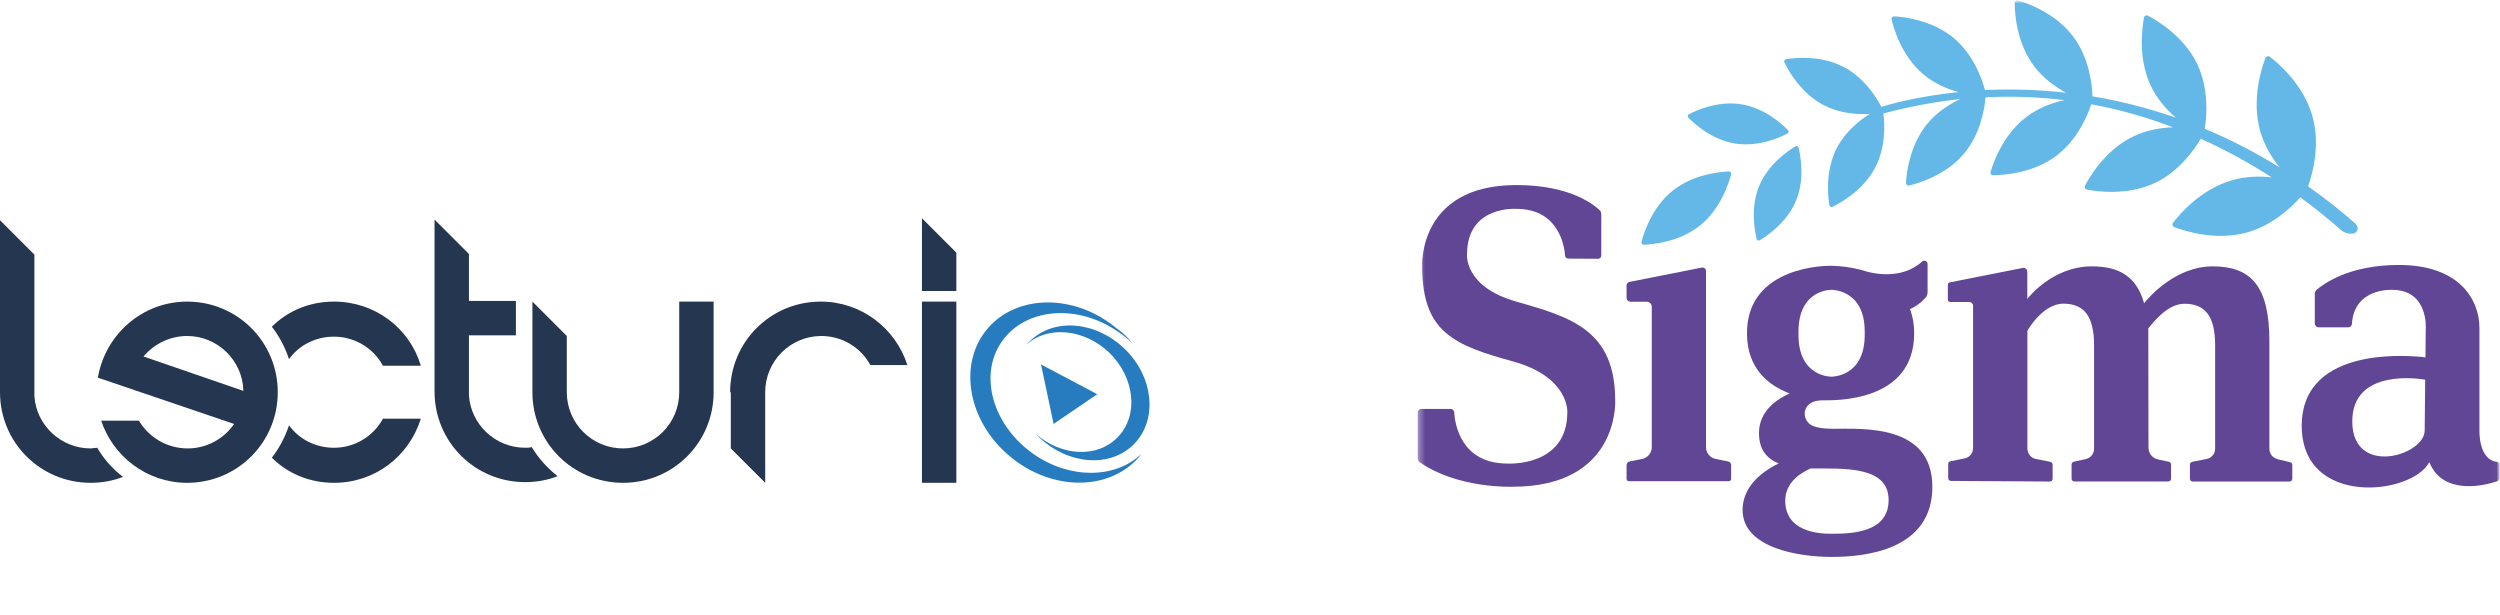 <svg xmlns="http://www.w3.org/2000/svg" width="378" height="93" viewBox="0 0 378 93" fill="none"><mask id="mask0_103_245" style="mask-type:alpha" maskUnits="userSpaceOnUse" x="214" y="0" width="164" height="93"><rect x="214" width="164" height="75" fill="#D9D9D9"></rect><rect x="214" y="64" width="79" height="29" fill="#D9D9D9"></rect></mask><g mask="url(#mask0_103_245)"><mask id="mask1_103_245" style="mask-type:luminance" maskUnits="userSpaceOnUse" x="214" y="0" width="164" height="94"><path d="M377.969 0.008H214.352V93.237H377.969V0.008Z" fill="white"></path></mask><g mask="url(#mask1_103_245)"><path d="M276.97 64.821C275.744 64.821 274.864 64.674 274.237 64.448C272.81 63.955 272.37 62.075 273.557 61.114C273.557 61.114 273.57 61.101 273.583 61.088C274.143 60.648 274.863 60.528 275.584 60.528C277.45 60.528 289.424 60.848 289.424 50.381C289.424 48.981 289.184 47.781 288.797 46.741C289.637 46.354 290.437 45.807 291.157 44.994C291.357 44.767 291.451 44.474 291.451 44.181V39.901C291.451 39.474 290.944 39.261 290.624 39.541C287.45 42.447 282.904 41.261 282.117 41.021C279.41 40.167 276.984 40.194 276.984 40.194H276.584C276.584 40.194 264.143 40.047 264.143 50.381C264.143 55.741 267.41 58.288 270.597 59.488C268.823 60.274 265.957 62.061 265.957 65.475C265.957 67.915 267.063 69.301 268.93 70.075C265.783 71.608 263.477 73.981 263.477 77.102C263.477 82.862 271.957 84.208 276.97 84.208C281.984 84.208 292.171 83.195 292.171 73.608C292.171 64.021 281.477 64.835 276.97 64.835M271.93 50.127C271.93 43.727 276.904 43.821 276.904 43.821C276.904 43.821 281.944 43.714 281.944 50.127V50.648C281.944 57.048 276.904 56.954 276.904 56.954C276.904 56.954 271.93 57.048 271.93 50.648V50.127ZM276.784 80.702C274.797 80.702 269.93 80.315 269.93 75.701C269.93 73.088 271.983 71.635 273.743 70.835C279.064 70.835 285.557 70.501 285.557 75.608C285.557 80.715 279.557 80.702 276.77 80.702" fill="#604695"></path><path d="M245.935 43.193V45.033C245.935 45.353 246.202 45.62 246.522 45.62H248.962C249.402 45.62 249.749 45.967 249.749 46.407V67.607C249.749 68.474 249.135 69.221 248.282 69.394L246.415 69.767C246.135 69.821 245.935 70.061 245.935 70.341V72.394C245.935 72.594 246.095 72.754 246.295 72.754H261.402C261.589 72.754 261.749 72.594 261.749 72.407V70.327C261.749 70.047 261.549 69.821 261.282 69.767L259.416 69.394C258.562 69.221 257.949 68.474 257.949 67.607V40.98C257.949 40.647 257.642 40.393 257.309 40.46L246.389 42.62C246.122 42.673 245.922 42.913 245.922 43.193" fill="#604695"></path><path d="M344.344 69.407C343.624 69.234 343.13 68.594 343.13 67.861V51.567C343.13 43.18 340.29 40.287 334.597 40.273C329.05 40.273 325.103 44.714 324.183 45.847C323.05 41.807 320.423 40.273 316.303 40.273C310.209 40.273 306.529 45.207 306.529 45.207V41.087C306.529 40.727 306.196 40.447 305.836 40.513L294.796 42.7C294.636 42.727 294.516 42.873 294.516 43.047V45.3C294.516 45.5 294.676 45.66 294.876 45.66H297.729C298.062 45.66 298.329 45.927 298.329 46.26V67.754C298.329 68.514 297.796 69.168 297.049 69.314L294.902 69.741C294.702 69.781 294.569 69.954 294.569 70.154V72.301C294.569 72.528 294.756 72.714 294.982 72.714L309.943 72.808C310.169 72.808 310.356 72.621 310.356 72.394V70.248C310.356 70.047 310.223 69.874 310.023 69.834L307.823 69.394C307.076 69.248 306.543 68.594 306.543 67.834V50.007C306.543 50.007 308.823 45.914 311.983 45.914C315.143 45.914 316.623 47.847 316.623 52.207V67.861C316.623 68.608 316.103 69.248 315.383 69.407L313.543 69.821C313.356 69.861 313.223 70.034 313.223 70.221V72.381C313.223 72.608 313.409 72.794 313.636 72.794H327.85C328.076 72.794 328.263 72.608 328.263 72.381V70.221C328.263 70.021 328.13 69.861 327.943 69.821L326.276 69.461C325.436 69.274 324.85 68.541 324.85 67.688C324.85 63.474 324.836 50.514 324.823 49.634C325.423 48.994 327.583 45.927 330.29 45.927C333.463 45.927 334.93 47.86 334.93 52.22V67.834C334.93 68.594 334.397 69.248 333.65 69.394L331.45 69.834C331.25 69.874 331.117 70.047 331.117 70.248V72.394C331.117 72.621 331.303 72.808 331.53 72.808H346.184C346.41 72.808 346.597 72.621 346.597 72.394V70.287C346.597 70.101 346.464 69.927 346.277 69.888L344.344 69.434V69.407Z" fill="#604695"></path><path d="M374.891 64.957V49.623C374.891 45.156 371.717 40.062 362.704 40.062C355.117 40.062 351.33 42.943 350.29 43.796C350.103 43.943 349.997 44.169 349.997 44.409V48.903C349.997 49.223 350.263 49.489 350.583 49.489H355.064C355.357 49.489 355.597 49.276 355.61 48.983C355.944 43.489 361.677 43.823 361.677 43.823C367.277 43.823 366.771 49.783 366.771 49.783L366.731 54.036C364.851 53.796 348.023 52.05 348.023 64.383C348.023 76.717 364.691 74.89 367.304 69.877C369.464 75.13 375.997 73.303 377.598 72.757C377.811 72.69 377.957 72.477 377.957 72.25V70.317C377.957 70.063 377.771 69.863 377.531 69.837C374.664 69.477 374.891 64.943 374.891 64.943M355.664 63.716C355.664 55.65 365.851 57.263 366.691 57.41L366.611 65.09C366.611 68.903 355.664 72.143 355.664 63.716Z" fill="#604695"></path><path d="M242.112 32.341C242.112 32.141 242.032 31.954 241.886 31.807C241.006 30.941 237.392 27.98 229.285 27.98C214.352 27.98 215.032 40.261 215.032 40.261C215.032 50.234 219.845 52.194 228.765 54.648C237.312 57.008 236.979 62.315 236.979 62.315C236.979 70.675 227.912 70.088 227.912 70.088C220.885 70.088 219.978 64.101 219.872 62.328C219.858 62.048 219.618 61.835 219.352 61.835H214.885C214.592 61.835 214.352 62.075 214.352 62.368V69.261C214.352 69.515 214.472 69.742 214.672 69.888C220.418 73.928 228.699 73.595 228.699 73.595C244.899 73.595 244.219 60.568 244.219 60.568C244.219 49.861 237.485 47.954 229.245 45.594C221.285 43.328 221.818 38.434 221.818 38.434C221.818 31.034 229.285 31.581 229.285 31.581C235.619 31.581 236.525 37.074 236.645 38.674C236.659 38.914 236.872 39.101 237.112 39.101L241.632 39.127C241.899 39.127 242.112 38.914 242.112 38.647V32.354V32.341Z" fill="#604695"></path><path d="M356.238 33.887C353.825 31.781 351.411 29.887 348.985 28.181C349.638 26.327 350.878 21.94 349.638 17.567C348.305 12.807 344.478 9.553 343.185 8.567C342.985 8.407 342.638 8.513 342.545 8.74C341.958 10.26 340.398 15.02 341.731 19.78C342.345 21.967 343.491 23.834 344.678 25.314C340.864 22.941 337.064 21.02 333.358 19.474C333.664 17.554 334.011 13.42 332.211 9.66C330.184 5.46 326.104 3.06 324.744 2.353C324.531 2.247 324.224 2.393 324.184 2.62C323.891 4.127 323.211 8.82 325.224 13.02C326.184 15.02 327.611 16.607 328.984 17.794C324.611 16.274 320.384 15.234 316.384 14.567C316.317 12.727 315.891 8.753 313.477 5.54C310.797 1.967 306.517 0.473 305.104 0.06C304.89 -0.007 304.624 0.193 304.624 0.42C304.624 1.887 304.864 6.42 307.544 9.993C308.944 11.847 310.77 13.14 312.397 14.02C307.917 13.514 303.784 13.447 300.13 13.62C299.677 11.927 298.397 8.26 295.423 5.767C292.13 3.007 287.783 2.54 286.37 2.473C286.143 2.473 285.956 2.7 285.996 2.913C286.316 4.287 287.53 8.487 290.823 11.247C292.49 12.647 294.437 13.46 296.13 13.927C290.263 14.527 286.103 15.647 284.463 16.154C283.716 14.714 281.863 11.74 278.743 10.114C275.263 8.3 271.316 8.74 270.036 8.953C269.836 8.993 269.703 9.233 269.796 9.42C270.356 10.58 272.263 14.087 275.73 15.887C278.196 17.18 280.903 17.327 282.73 17.22C281.183 18.18 279.05 19.86 277.756 22.327C275.943 25.807 276.383 29.754 276.596 31.034C276.623 31.234 276.876 31.367 277.063 31.274C278.223 30.714 281.716 28.807 283.53 25.34C285.143 22.247 284.97 18.78 284.77 17.154C288.783 16.087 292.663 15.38 296.41 14.98C294.783 15.74 292.93 16.887 291.477 18.634C288.717 21.927 288.25 26.274 288.183 27.687C288.183 27.901 288.41 28.101 288.623 28.061C289.997 27.741 294.197 26.527 296.957 23.234C299.437 20.274 300.063 16.474 300.21 14.714C304.384 14.5 308.357 14.674 312.157 15.14C310.357 15.527 308.277 16.26 306.45 17.634C302.877 20.314 301.383 24.594 300.97 26.007C300.903 26.221 301.103 26.487 301.33 26.487C302.797 26.487 307.33 26.247 310.904 23.567C314.077 21.18 315.611 17.54 316.197 15.767C320.624 16.58 324.757 17.794 328.571 19.247C326.731 19.314 324.584 19.647 322.544 20.634C318.344 22.647 315.944 26.741 315.237 28.101C315.13 28.314 315.277 28.621 315.504 28.661C317.011 28.954 321.704 29.634 325.904 27.621C329.451 25.914 331.704 22.754 332.758 20.98C336.731 22.767 340.318 24.78 343.465 26.807C341.664 26.621 339.611 26.647 337.558 27.234C332.798 28.567 329.544 32.394 328.558 33.687C328.398 33.887 328.504 34.234 328.731 34.327C330.251 34.914 335.024 36.474 339.771 35.141C343.505 34.087 346.305 31.514 347.811 29.834C350.211 31.594 352.278 33.301 353.971 34.781C354.465 35.221 355.118 35.407 355.772 35.314C355.772 35.314 355.785 35.314 355.798 35.314C356.478 35.207 356.718 34.367 356.198 33.914" fill="#63B8E8"></path><path d="M261.416 25.926C260.083 25.98 256.002 26.326 252.869 28.86C249.736 31.393 248.522 35.3 248.189 36.593C248.136 36.793 248.322 37.02 248.522 37.007C249.856 36.953 253.936 36.607 257.069 34.073C260.203 31.54 261.416 27.633 261.749 26.34C261.803 26.14 261.616 25.913 261.416 25.926Z" fill="#63B8E8"></path><path d="M271.501 22.113C270.474 22.713 267.407 24.739 266.007 28.073C264.607 31.406 265.327 35.006 265.607 36.153C265.647 36.326 265.887 36.433 266.047 36.34C267.074 35.74 270.141 33.713 271.541 30.393C272.941 27.059 272.221 23.459 271.941 22.299C271.901 22.126 271.661 22.019 271.501 22.113Z" fill="#63B8E8"></path><path d="M270.364 19.7C269.538 18.847 266.858 16.34 263.284 15.767C259.724 15.194 256.391 16.727 255.337 17.287C255.177 17.38 255.137 17.634 255.257 17.767C256.084 18.62 258.764 21.127 262.337 21.7C265.911 22.274 269.231 20.74 270.284 20.18C270.444 20.1 270.484 19.834 270.364 19.7Z" fill="#63B8E8"></path><path d="M299.117 81.607H298.037V80.754H300.077V83.061C300.077 83.061 300.037 83.168 299.943 83.261C299.85 83.368 299.717 83.474 299.53 83.567C299.343 83.674 299.103 83.767 298.81 83.847C298.517 83.927 298.157 83.968 297.757 83.968C297.303 83.968 296.917 83.901 296.597 83.781C296.277 83.661 296.023 83.461 295.823 83.194C295.623 82.927 295.477 82.594 295.383 82.194C295.29 81.781 295.25 81.314 295.25 80.767C295.25 80.221 295.29 79.741 295.383 79.341C295.477 78.927 295.623 78.594 295.823 78.327C296.023 78.061 296.277 77.861 296.597 77.727C296.917 77.594 297.303 77.527 297.757 77.527C298.17 77.527 298.517 77.581 298.797 77.674C299.09 77.767 299.33 77.914 299.517 78.114C299.703 78.301 299.85 78.527 299.943 78.794C300.037 79.061 300.077 79.367 300.077 79.714H299.09C299.09 79.301 298.957 78.981 298.73 78.767C298.503 78.541 298.183 78.434 297.743 78.434C297.477 78.434 297.25 78.474 297.063 78.567C296.877 78.661 296.717 78.794 296.61 78.981C296.49 79.167 296.41 79.407 296.357 79.701C296.303 79.994 296.277 80.354 296.277 80.754C296.277 81.154 296.303 81.514 296.357 81.808C296.41 82.101 296.503 82.341 296.623 82.528C296.743 82.714 296.903 82.847 297.103 82.941C297.303 83.034 297.543 83.074 297.823 83.074C298.037 83.074 298.223 83.061 298.383 83.021C298.543 82.994 298.677 82.954 298.783 82.914C298.89 82.874 298.97 82.834 299.023 82.794C299.077 82.754 299.103 82.714 299.103 82.688V81.594L299.117 81.607Z" fill="#63B8E8"></path><path d="M302.438 83.823V77.703H303.464V82.89H305.944V83.823H302.438Z" fill="#63B8E8"></path><path d="M307.461 80.77C307.461 80.236 307.501 79.756 307.594 79.356C307.688 78.956 307.834 78.61 308.034 78.343C308.234 78.076 308.501 77.876 308.821 77.743C309.141 77.61 309.541 77.543 309.994 77.543C310.448 77.543 310.848 77.61 311.181 77.743C311.501 77.876 311.768 78.076 311.968 78.343C312.168 78.61 312.314 78.956 312.408 79.356C312.501 79.77 312.541 80.236 312.541 80.77C312.541 81.303 312.501 81.783 312.408 82.183C312.314 82.583 312.168 82.916 311.968 83.183C311.768 83.45 311.501 83.65 311.181 83.783C310.861 83.916 310.461 83.983 309.994 83.983C309.528 83.983 309.141 83.916 308.821 83.783C308.501 83.65 308.234 83.45 308.034 83.183C307.834 82.916 307.688 82.583 307.594 82.183C307.501 81.783 307.461 81.303 307.461 80.77ZM311.528 80.77C311.528 80.356 311.501 80.01 311.448 79.716C311.394 79.423 311.314 79.183 311.194 78.996C311.074 78.81 310.914 78.663 310.728 78.583C310.528 78.49 310.301 78.45 310.021 78.45C309.741 78.45 309.501 78.49 309.314 78.583C309.114 78.676 308.968 78.81 308.848 78.996C308.728 79.183 308.648 79.423 308.594 79.716C308.541 80.01 308.514 80.37 308.514 80.77C308.514 81.17 308.541 81.53 308.594 81.823C308.648 82.116 308.728 82.356 308.848 82.543C308.968 82.73 309.128 82.863 309.314 82.956C309.514 83.036 309.741 83.09 310.021 83.09C310.301 83.09 310.541 83.05 310.728 82.956C310.914 82.863 311.074 82.73 311.194 82.543C311.314 82.356 311.394 82.116 311.448 81.823C311.501 81.53 311.528 81.183 311.528 80.77Z" fill="#63B8E8"></path><path d="M314.742 83.849V77.676H316.862C317.329 77.676 317.702 77.716 317.996 77.796C318.289 77.876 318.516 77.983 318.689 78.129C318.862 78.276 318.969 78.436 319.036 78.636C319.102 78.836 319.129 79.049 319.129 79.289C319.129 79.449 319.129 79.609 319.089 79.743C319.062 79.889 319.022 80.009 318.956 80.129C318.889 80.249 318.796 80.343 318.689 80.436C318.582 80.529 318.436 80.596 318.249 80.662C318.476 80.729 318.649 80.809 318.782 80.903C318.916 80.996 319.022 81.103 319.102 81.222C319.182 81.343 319.236 81.489 319.262 81.636C319.289 81.796 319.302 81.956 319.302 82.143C319.302 82.409 319.276 82.636 319.222 82.849C319.169 83.063 319.049 83.236 318.876 83.383C318.702 83.529 318.449 83.636 318.116 83.716C317.782 83.796 317.356 83.836 316.822 83.836H314.742V83.849ZM316.836 80.289C317.089 80.289 317.302 80.276 317.462 80.236C317.622 80.196 317.756 80.142 317.849 80.076C317.942 80.009 318.009 79.916 318.036 79.809C318.076 79.703 318.089 79.569 318.089 79.422C318.089 79.276 318.076 79.142 318.036 79.036C317.996 78.929 317.929 78.836 317.836 78.756C317.742 78.689 317.609 78.623 317.449 78.596C317.289 78.556 317.076 78.543 316.836 78.543H315.769V80.302H316.836V80.289ZM316.836 82.996C317.142 82.996 317.396 82.983 317.582 82.943C317.769 82.903 317.916 82.849 318.009 82.769C318.116 82.689 318.182 82.596 318.222 82.476C318.262 82.356 318.276 82.209 318.276 82.049C318.276 81.889 318.262 81.756 318.222 81.636C318.182 81.516 318.116 81.409 318.009 81.329C317.902 81.249 317.756 81.183 317.569 81.142C317.382 81.103 317.142 81.076 316.849 81.076H315.782V82.996H316.849H316.836Z" fill="#63B8E8"></path><path d="M325.434 83.837L324.941 82.45H322.434L321.941 83.837H320.914L323.234 77.703H324.207L326.501 83.837H325.421H325.434ZM323.687 78.89L322.781 81.463H324.608L323.687 78.89Z" fill="#63B8E8"></path><path d="M328.422 83.823V77.703H329.435V82.89H331.915V83.823H328.422Z" fill="#63B8E8"></path><path d="M339.664 83.837V83.823L339.384 83.837L336.544 79.076L336.637 83.823H335.664V77.703H336.517V77.716L336.811 77.703L339.624 82.437L339.531 77.703H340.518V83.837H339.664Z" fill="#63B8E8"></path><path d="M346.582 77.703H347.635V80.903C347.635 81.436 347.595 81.903 347.502 82.29C347.422 82.677 347.275 82.997 347.088 83.25C346.902 83.503 346.648 83.677 346.355 83.81C346.048 83.93 345.688 83.983 345.262 83.983C344.835 83.983 344.462 83.917 344.155 83.81C343.848 83.69 343.608 83.503 343.422 83.25C343.235 82.997 343.088 82.677 343.008 82.29C342.928 81.903 342.875 81.436 342.875 80.903V77.703H343.902V80.903C343.902 81.317 343.928 81.663 343.968 81.943C344.008 82.223 344.088 82.45 344.195 82.623C344.302 82.797 344.448 82.917 344.608 82.983C344.782 83.05 344.982 83.09 345.235 83.09C345.488 83.09 345.688 83.05 345.862 82.983C346.035 82.917 346.168 82.797 346.275 82.623C346.382 82.45 346.462 82.223 346.502 81.943C346.542 81.663 346.568 81.317 346.568 80.903V77.703H346.582Z" fill="#63B8E8"></path><path d="M353.649 83.823L352.542 81.636C352.462 81.636 352.395 81.636 352.315 81.636H351.009V83.809H349.969V77.676H352.102C352.595 77.676 353.009 77.716 353.329 77.782C353.649 77.849 353.902 77.969 354.089 78.116C354.276 78.276 354.396 78.476 354.476 78.729C354.542 78.983 354.582 79.289 354.582 79.649C354.582 80.156 354.516 80.556 354.369 80.849C354.222 81.142 353.956 81.343 353.569 81.476L354.836 83.823H353.676H353.649ZM352.089 80.743C352.329 80.743 352.555 80.743 352.742 80.703C352.929 80.676 353.102 80.623 353.222 80.516C353.329 80.436 353.409 80.329 353.462 80.196C353.515 80.062 353.542 79.876 353.542 79.649C353.542 79.463 353.529 79.302 353.489 79.169C353.449 79.036 353.396 78.929 353.316 78.862C353.196 78.729 353.022 78.649 352.809 78.623C352.595 78.596 352.355 78.582 352.089 78.582H351.022V80.743H352.089Z" fill="#63B8E8"></path><path d="M360.021 79.436C360.021 79.316 359.994 79.196 359.954 79.076C359.901 78.956 359.834 78.85 359.727 78.756C359.621 78.663 359.501 78.583 359.341 78.53C359.181 78.476 358.994 78.45 358.767 78.45C358.527 78.45 358.341 78.476 358.181 78.516C358.021 78.57 357.901 78.623 357.807 78.703C357.714 78.783 357.647 78.876 357.621 78.97C357.581 79.063 357.567 79.17 357.567 79.276C357.567 79.476 357.621 79.623 357.727 79.743C357.834 79.863 357.967 79.956 358.127 80.036C358.287 80.116 358.487 80.183 358.701 80.223C358.914 80.276 359.127 80.33 359.354 80.383C359.581 80.436 359.794 80.503 360.007 80.583C360.221 80.663 360.407 80.77 360.581 80.903C360.741 81.036 360.887 81.21 360.981 81.41C361.087 81.61 361.141 81.863 361.141 82.183C361.141 82.77 360.954 83.223 360.567 83.53C360.181 83.837 359.581 83.983 358.741 83.983C358.367 83.983 358.034 83.943 357.741 83.863C357.447 83.783 357.207 83.663 356.994 83.49C356.794 83.316 356.634 83.103 356.527 82.85C356.421 82.583 356.367 82.276 356.367 81.916H357.354C357.354 82.29 357.474 82.583 357.714 82.783C357.954 82.983 358.287 83.09 358.701 83.09C358.941 83.09 359.154 83.063 359.327 83.023C359.501 82.983 359.634 82.916 359.741 82.836C359.847 82.756 359.927 82.663 359.981 82.57C360.034 82.463 360.047 82.356 360.047 82.236C360.047 82.036 359.994 81.89 359.887 81.77C359.781 81.65 359.647 81.556 359.487 81.476C359.327 81.396 359.127 81.33 358.927 81.29C358.714 81.236 358.501 81.183 358.274 81.13C358.047 81.076 357.834 80.996 357.621 80.916C357.407 80.836 357.221 80.716 357.061 80.583C356.901 80.436 356.754 80.263 356.661 80.05C356.554 79.836 356.501 79.57 356.501 79.236C356.501 78.97 356.541 78.743 356.621 78.53C356.701 78.316 356.834 78.143 357.021 77.996C357.194 77.85 357.434 77.73 357.701 77.663C357.981 77.583 358.314 77.543 358.701 77.543C359.474 77.543 360.047 77.703 360.421 78.036C360.794 78.37 360.981 78.836 360.981 79.436H360.007H360.021Z" fill="#63B8E8"></path><path d="M363.956 77.703H362.93V83.823H363.956V77.703Z" fill="#63B8E8"></path><path d="M370.131 83.837V83.823L369.837 83.837L366.997 79.076L367.104 83.823H366.117L366.131 77.703H366.984V77.716L367.264 77.703L370.091 82.437L369.997 77.703H370.971V83.837H370.131Z" fill="#63B8E8"></path><path d="M377.007 81.607H375.927V80.754H377.967V83.061C377.967 83.061 377.927 83.168 377.834 83.261C377.741 83.368 377.607 83.474 377.421 83.567C377.234 83.674 376.994 83.767 376.701 83.847C376.407 83.927 376.047 83.968 375.647 83.968C375.194 83.968 374.807 83.901 374.487 83.781C374.167 83.661 373.914 83.461 373.714 83.194C373.514 82.927 373.367 82.594 373.274 82.194C373.181 81.781 373.141 81.314 373.141 80.767C373.141 80.221 373.181 79.741 373.274 79.341C373.367 78.927 373.514 78.594 373.714 78.327C373.914 78.061 374.167 77.861 374.487 77.727C374.807 77.594 375.194 77.527 375.647 77.527C376.061 77.527 376.407 77.581 376.687 77.674C376.981 77.767 377.221 77.914 377.407 78.114C377.594 78.301 377.741 78.527 377.834 78.794C377.927 79.061 377.967 79.367 377.967 79.714H376.981C376.981 79.301 376.847 78.981 376.621 78.767C376.394 78.541 376.074 78.434 375.634 78.434C375.367 78.434 375.141 78.474 374.954 78.567C374.767 78.661 374.607 78.794 374.501 78.981C374.381 79.167 374.301 79.407 374.247 79.701C374.194 79.994 374.167 80.354 374.167 80.754C374.167 81.154 374.194 81.514 374.247 81.808C374.301 82.101 374.394 82.341 374.514 82.528C374.634 82.714 374.794 82.847 374.994 82.941C375.194 83.034 375.434 83.074 375.714 83.074C375.927 83.074 376.114 83.061 376.274 83.021C376.434 82.994 376.567 82.954 376.674 82.914C376.781 82.874 376.861 82.834 376.914 82.794C376.967 82.754 376.994 82.714 376.994 82.688V81.594L377.007 81.607Z" fill="#63B8E8"></path><path d="M295.461 93.077V86.957H299.541V87.85H296.488V89.49H299.114V90.357H296.488V92.184H299.594V93.077H295.461Z" fill="#63B8E8"></path><path d="M305.498 93.077L303.845 90.744L302.245 93.077H301.125L303.272 89.944L301.152 86.957H302.338L303.925 89.197L305.472 86.957H306.592L304.498 90.01L306.672 93.077H305.498Z" fill="#63B8E8"></path><path d="M312.741 90.917C312.728 91.717 312.528 92.304 312.141 92.677C311.754 93.05 311.181 93.237 310.421 93.237C309.967 93.237 309.581 93.17 309.261 93.037C308.941 92.904 308.687 92.704 308.487 92.437C308.287 92.17 308.141 91.837 308.047 91.437C307.954 91.037 307.914 90.557 307.914 90.024C307.914 89.49 307.954 89.01 308.047 88.61C308.141 88.197 308.287 87.864 308.487 87.597C308.687 87.33 308.941 87.13 309.261 86.997C309.581 86.864 309.967 86.797 310.421 86.797C311.181 86.797 311.768 86.984 312.154 87.37C312.541 87.744 312.741 88.344 312.754 89.157H311.754C311.727 88.624 311.607 88.264 311.394 88.037C311.181 87.81 310.847 87.704 310.421 87.704C310.154 87.704 309.927 87.744 309.741 87.837C309.554 87.917 309.394 88.064 309.287 88.25C309.167 88.437 309.087 88.677 309.034 88.97C308.981 89.264 308.954 89.624 308.954 90.037C308.954 90.45 308.981 90.81 309.034 91.104C309.087 91.397 309.167 91.637 309.287 91.824C309.407 92.01 309.554 92.144 309.741 92.224C309.927 92.304 310.154 92.344 310.421 92.344C310.847 92.344 311.167 92.237 311.381 92.024C311.594 91.81 311.727 91.45 311.754 90.93H312.754L312.741 90.917Z" fill="#63B8E8"></path><path d="M314.836 93.077V86.957H318.916V87.85H315.863V89.49H318.489V90.357H315.863V92.184H318.969V93.077H314.836Z" fill="#63B8E8"></path><path d="M321.234 93.077V86.957H322.261V92.13H324.741V93.077H321.234Z" fill="#63B8E8"></path><path d="M326.703 93.077V86.957H327.716V92.13H330.197V93.077H326.703Z" fill="#63B8E8"></path><path d="M332.156 93.077V86.957H336.236V87.85H333.183V89.49H335.81V90.357H333.183V92.184H336.276V93.077H332.156Z" fill="#63B8E8"></path><path d="M342.459 93.091V93.077L342.165 93.091L339.325 88.33L339.419 93.077H338.445L338.459 86.957H339.299V86.97L339.592 86.957L342.419 91.691L342.325 86.957H343.299V93.091H342.459Z" fill="#63B8E8"></path><path d="M350.366 90.917C350.353 91.717 350.153 92.304 349.766 92.677C349.379 93.05 348.806 93.237 348.046 93.237C347.592 93.237 347.206 93.17 346.886 93.037C346.566 92.904 346.312 92.704 346.112 92.437C345.912 92.17 345.766 91.837 345.672 91.437C345.579 91.037 345.539 90.557 345.539 90.024C345.539 89.49 345.579 89.01 345.672 88.61C345.766 88.197 345.912 87.864 346.112 87.597C346.312 87.33 346.579 87.13 346.886 86.997C347.206 86.864 347.592 86.797 348.046 86.797C348.806 86.797 349.392 86.984 349.779 87.37C350.166 87.744 350.366 88.344 350.379 89.157H349.379C349.352 88.624 349.233 88.264 349.019 88.037C348.806 87.81 348.472 87.704 348.046 87.704C347.779 87.704 347.552 87.744 347.366 87.837C347.179 87.917 347.019 88.064 346.912 88.25C346.792 88.437 346.712 88.677 346.659 88.97C346.606 89.264 346.579 89.624 346.579 90.037C346.579 90.45 346.606 90.81 346.659 91.104C346.712 91.397 346.792 91.637 346.912 91.824C347.032 92.01 347.179 92.144 347.366 92.224C347.552 92.304 347.779 92.344 348.046 92.344C348.472 92.344 348.792 92.237 349.006 92.024C349.219 91.81 349.339 91.45 349.379 90.93H350.379L350.366 90.917Z" fill="#63B8E8"></path><path d="M352.555 93.077V86.957H356.621V87.85H353.568V89.49H356.195V90.357H353.568V92.184H356.675V93.077H352.555Z" fill="#63B8E8"></path></g></g><g clip-path="url(#clip0_103_245)"><path d="M156.603 65.602C160.503 69.002 165.903 69.302 169.003 66.102C172.203 62.802 171.603 57.102 167.703 53.302C163.903 49.702 158.403 49.202 155.203 52.102C155.303 52.002 155.403 51.802 155.603 51.702C159.203 48.002 165.603 48.502 170.003 52.702C174.403 56.902 175.103 63.402 171.503 67.102C167.903 70.802 161.503 70.302 157.103 66.102C156.903 65.902 156.703 65.702 156.603 65.602ZM171.203 51.902C170.603 51.302 169.903 50.702 169.103 50.202C163.003 45.902 155.103 46.502 151.503 51.602C147.903 56.702 150.103 64.302 156.203 68.602C161.703 72.502 168.703 72.402 172.603 68.602C172.503 68.702 172.403 68.902 172.303 69.002C167.803 74.302 159.003 74.302 152.703 69.002C146.303 63.702 144.803 55.002 149.303 49.702C153.803 44.402 162.603 44.402 168.903 49.702C169.803 50.302 170.603 51.102 171.203 51.902ZM157.403 55.102L165.903 59.602L159.303 64.102L157.403 55.102Z" fill="#267CBF"></path><path d="M139.398 45.6H144.598V73H139.398V45.6ZM139.398 33L144.598 38.2V44H139.398V33Z" fill="#253650"></path><path d="M110.398 59.302C110.398 51.702 116.498 45.602 124.098 45.602C130.198 45.602 135.398 49.602 137.198 55.202H131.598C130.198 52.602 127.398 50.802 124.198 50.802C119.498 50.802 115.698 54.602 115.698 59.302V73.002L110.498 67.802V59.302H110.398Z" fill="#253650"></path><path d="M80.5 59.302C80.5 66.902 86.6 73.002 94.2 73.002C101.8 73.002 107.9 66.902 107.9 59.302V45.602H102.7V59.302C102.7 64.002 98.9 67.802 94.2 67.802C89.5 67.802 85.7 64.002 85.7 59.302V50.802L80.5 45.602V59.302Z" fill="#253650"></path><path d="M70.903 50.799V59.799C71.203 64.199 74.903 67.699 79.403 67.699C79.703 67.699 80.103 67.699 80.403 67.599C81.403 69.299 82.803 70.799 84.303 71.999C82.803 72.599 81.103 72.899 79.403 72.899C71.803 72.899 65.703 66.799 65.703 59.199V33.199L70.903 38.399V45.499H78.003V50.699H70.903V50.799Z" fill="#253650"></path><path d="M63.602 63.402C61.802 69.002 56.702 73.002 50.502 73.002C46.802 73.002 43.502 71.602 41.102 69.202C42.202 67.802 43.102 66.102 43.702 64.302C45.202 66.402 47.702 67.702 50.502 67.702C53.702 67.702 56.502 65.902 57.902 63.302H63.602V63.402ZM63.602 55.202C61.902 49.602 56.702 45.602 50.502 45.602C46.802 45.602 43.502 47.002 41.102 49.402C42.202 50.802 43.102 52.502 43.702 54.302C45.202 52.202 47.702 50.902 50.502 50.902C53.702 50.902 56.502 52.702 57.902 55.302H63.602V55.202Z" fill="#253650"></path><path d="M14.797 57.102C15.897 50.602 21.497 45.602 28.297 45.602C35.897 45.602 41.997 51.702 41.997 59.302C41.997 66.902 35.897 73.002 28.297 73.002C22.197 73.002 17.097 69.002 15.297 63.602H20.997C22.497 66.102 25.197 67.802 28.397 67.802C31.297 67.802 33.897 66.302 35.397 64.102L14.797 57.102ZM21.697 53.902L36.797 59.102C36.697 54.502 32.897 50.802 28.297 50.802C25.697 50.802 23.297 52.002 21.697 53.902Z" fill="#253650"></path><path d="M0 59.301C0 66.901 6.1 73.001 13.7 73.001C15.4 73.001 17.1 72.701 18.6 72.101C17 70.901 15.7 69.401 14.7 67.701C14.4 67.701 14 67.801 13.7 67.801C9.2 67.801 5.5 64.301 5.2 59.901V38.501L0 33.301V59.301Z" fill="#253650"></path></g><defs><clipPath id="clip0_103_245"><rect width="173.81" height="40" fill="white" transform="translate(0 33)"></rect></clipPath></defs></svg>